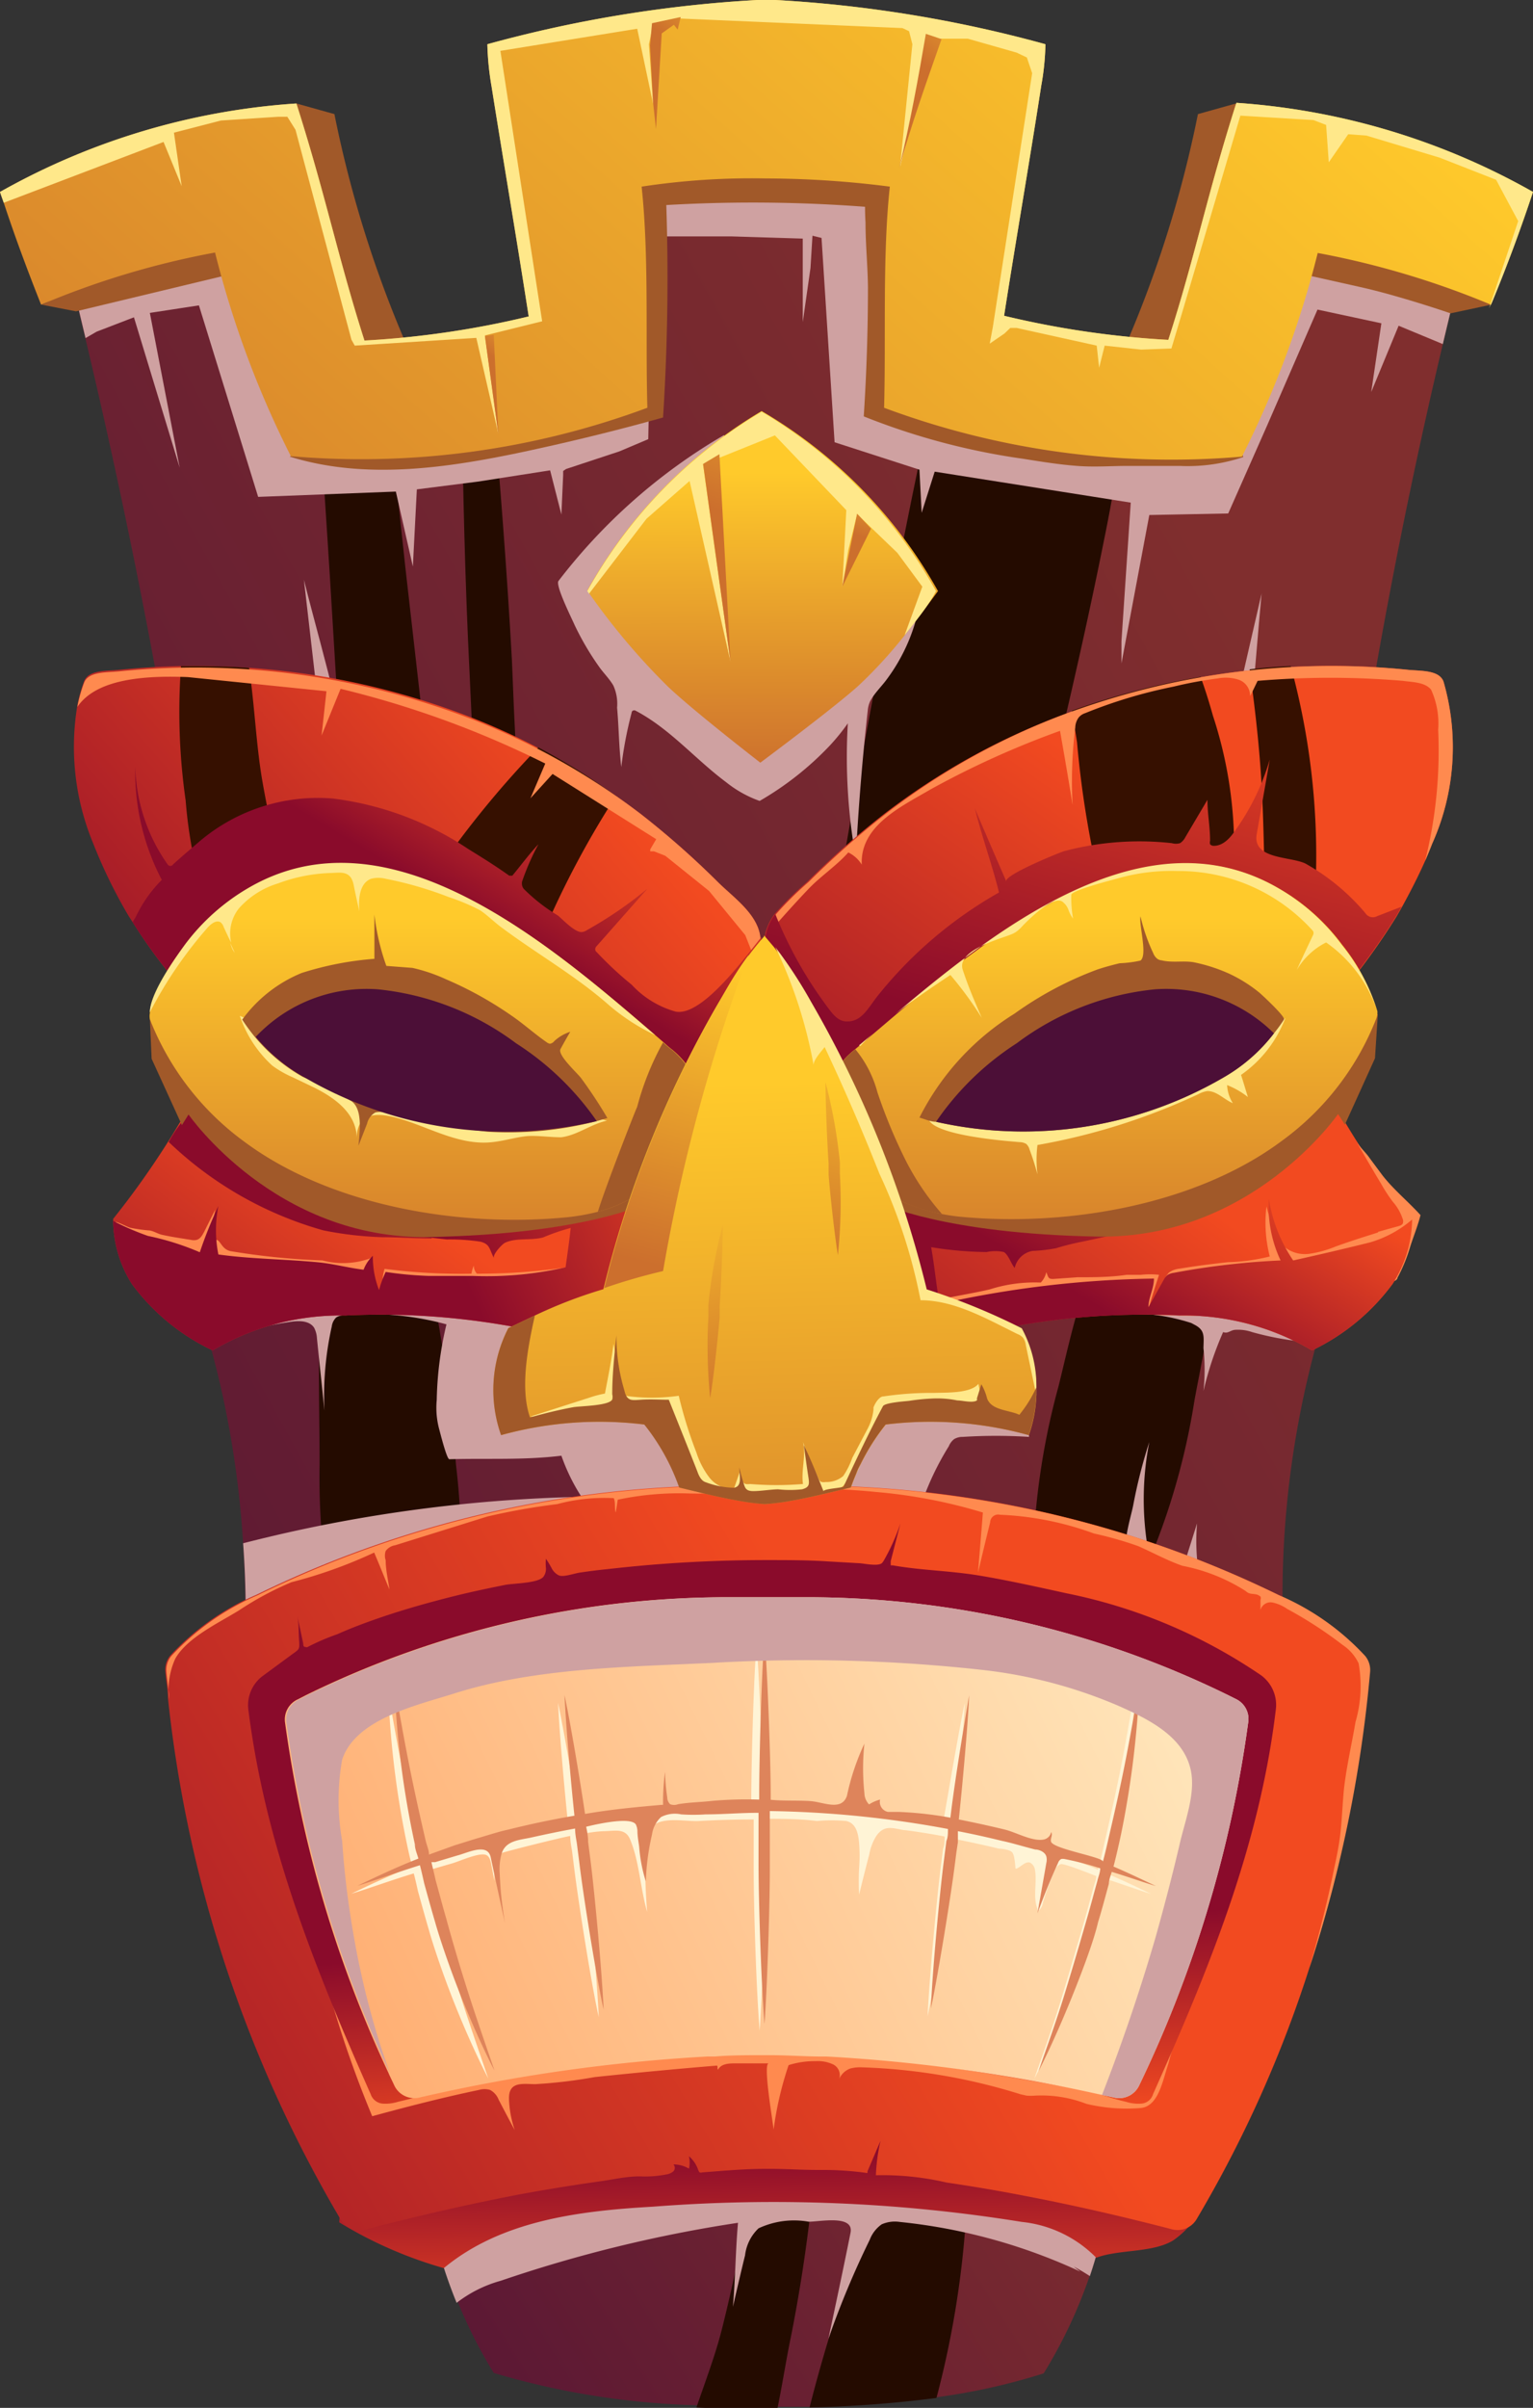 <svg xmlns="http://www.w3.org/2000/svg" xmlns:xlink="http://www.w3.org/1999/xlink" viewBox="0 0 69.36 108.89"><rect x="0" y="0" width="69.36" height="108.89" fill="#333333" stroke="none"/><defs><style>.cls-1{isolation:isolate;}.cls-2{fill:url(#Безымянный_градиент_308);}.cls-3{fill:#240b00;}.cls-13,.cls-3{mix-blend-mode:screen;}.cls-4{fill:#cfa1a1;mix-blend-mode:multiply;}.cls-5{fill:url(#Безымянный_градиент_308-2);}.cls-6{fill:url(#Безымянный_градиент_308-3);}.cls-7{fill:#a15929;}.cls-8{fill:url(#Безымянный_градиент_510);}.cls-9{fill:#ff8a4f;}.cls-10{fill:url(#Безымянный_градиент_510-2);}.cls-11{fill:url(#Безымянный_градиент_510-3);}.cls-12{fill:url(#Безымянный_градиент_510-4);}.cls-13{fill:#361000;}.cls-14{fill:url(#Безымянный_градиент_510-5);}.cls-15{fill:url(#Безымянный_градиент_8);}.cls-16{fill:#ffe88a;}.cls-17{fill:url(#Безымянный_градиент_510-6);}.cls-18{fill:url(#Безымянный_градиент_510-7);}.cls-19{fill:url(#Безымянный_градиент_510-8);}.cls-20{fill:url(#Безымянный_градиент_510-9);}.cls-21{fill:url(#Безымянный_градиент_8-2);}.cls-22{fill:url(#Безымянный_градиент_308-4);}.cls-23{fill:url(#Безымянный_градиент_308-5);}.cls-24{fill:url(#Безымянный_градиент_510-10);}.cls-25{fill:url(#Безымянный_градиент_510-11);}.cls-26{fill:url(#Безымянный_градиент_510-12);}.cls-27{fill:url(#Безымянный_градиент_4);}.cls-28{fill:url(#Безымянный_градиент_8-3);}.cls-29{fill:url(#Безымянный_градиент_8-4);}.cls-30{fill:url(#Безымянный_градиент_8-5);}.cls-31{fill:#fff4d6;}.cls-32{fill:#de845b;}.cls-33{fill:url(#Безымянный_градиент_8-6);}.cls-34{fill:url(#Безымянный_градиент_8-7);}.cls-35{fill:url(#Безымянный_градиент_8-8);}.cls-36{fill:url(#Безымянный_градиент_8-9);}.cls-37{fill:url(#Безымянный_градиент_8-10);}.cls-38{fill:url(#Безымянный_градиент_8-11);}.cls-39{fill:url(#Безымянный_градиент_8-12);}.cls-40{fill:url(#Безымянный_градиент_8-13);}</style><linearGradient id="Безымянный_градиент_308" x1="50.42" y1="91.83" x2="11.12" y2="116.63" gradientUnits="userSpaceOnUse"><stop offset="0" stop-color="#802e2e"/><stop offset="1" stop-color="#4c0f37"/></linearGradient><linearGradient id="Безымянный_градиент_308-2" x1="48.03" y1="12.5" x2="-38.73" y2="60.49" xlink:href="#Безымянный_градиент_308"/><linearGradient id="Безымянный_градиент_308-3" x1="68.24" y1="49.02" x2="-18.53" y2="97.02" xlink:href="#Безымянный_градиент_308"/><linearGradient id="Безымянный_градиент_510" x1="18.85" y1="54.45" x2="7.43" y2="69.65" gradientUnits="userSpaceOnUse"><stop offset="0.01" stop-color="#f24a20"/><stop offset="0.99" stop-color="#8a0b2b"/></linearGradient><linearGradient id="Безымянный_градиент_510-2" x1="24.83" y1="48.82" x2="13.84" y2="53.2" xlink:href="#Безымянный_градиент_510"/><linearGradient id="Безымянный_градиент_510-3" x1="32.4" y1="50.86" x2="20.23" y2="56.45" xlink:href="#Безымянный_градиент_510"/><linearGradient id="Безымянный_градиент_510-4" x1="25.34" y1="32.66" x2="3.63" y2="51.47" xlink:href="#Безымянный_градиент_510"/><linearGradient id="Безымянный_градиент_510-5" x1="23.93" y1="32.98" x2="19.51" y2="40.34" xlink:href="#Безымянный_градиент_510"/><linearGradient id="Безымянный_градиент_8" x1="19.12" y1="41.51" x2="19.12" y2="59.45" gradientUnits="userSpaceOnUse"><stop offset="0" stop-color="#ffca2b"/><stop offset="1" stop-color="#cc6f2d"/></linearGradient><linearGradient id="Безымянный_градиент_510-6" x1="52.86" y1="53" x2="40.81" y2="69.09" xlink:href="#Безымянный_градиент_510"/><linearGradient id="Безымянный_градиент_510-7" x1="54.29" y1="50.16" x2="48.97" y2="58.78" xlink:href="#Безымянный_градиент_510"/><linearGradient id="Безымянный_градиент_510-8" x1="52.56" y1="36.6" x2="37.27" y2="58.31" xlink:href="#Безымянный_градиент_510"/><linearGradient id="Безымянный_градиент_510-9" x1="52.68" y1="28.21" x2="47.52" y2="47.31" xlink:href="#Безымянный_градиент_510"/><linearGradient id="Безымянный_градиент_8-2" x1="49.93" y1="41.51" x2="49.93" y2="59.44" xlink:href="#Безымянный_градиент_8"/><linearGradient id="Безымянный_градиент_308-4" x1="19.24" y1="71.14" x2="19.24" y2="53.13" xlink:href="#Безымянный_градиент_308"/><linearGradient id="Безымянный_градиент_308-5" x1="49.98" y1="71.14" x2="49.98" y2="53.13" xlink:href="#Безымянный_градиент_308"/><linearGradient id="Безымянный_градиент_510-10" x1="34.93" y1="105.72" x2="34.8" y2="97.22" xlink:href="#Безымянный_градиент_510"/><linearGradient id="Безымянный_градиент_510-11" x1="41.83" y1="80.95" x2="-5.64" y2="109.04" xlink:href="#Безымянный_градиент_510"/><linearGradient id="Безымянный_градиент_510-12" x1="35.66" y1="96.51" x2="35.11" y2="87.49" xlink:href="#Безымянный_градиент_510"/><linearGradient id="Безымянный_градиент_4" x1="11.98" y1="95.63" x2="62.02" y2="71.43" gradientUnits="userSpaceOnUse"><stop offset="0" stop-color="#ffa769"/><stop offset="0.41" stop-color="#ffc793"/><stop offset="0.97" stop-color="#fff1c9"/></linearGradient><linearGradient id="Безымянный_градиент_8-3" x1="34.26" y1="48.94" x2="35.05" y2="80.33" xlink:href="#Безымянный_градиент_8"/><linearGradient id="Безымянный_градиент_8-4" x1="50.84" y1="-7.81" x2="5.22" y2="42.96" xlink:href="#Безымянный_градиент_8"/><linearGradient id="Безымянный_градиент_8-5" x1="34.48" y1="21.38" x2="34.55" y2="34.97" xlink:href="#Безымянный_градиент_8"/><linearGradient id="Безымянный_градиент_8-6" x1="45.57" y1="-1.3" x2="42.27" y2="3.22" xlink:href="#Безымянный_градиент_8"/><linearGradient id="Безымянный_градиент_8-7" x1="24.87" y1="13.83" x2="22.88" y2="16.56" xlink:href="#Безымянный_градиент_8"/><linearGradient id="Безымянный_градиент_8-8" x1="33.31" y1="-1.66" x2="30.63" y2="2.02" xlink:href="#Безымянный_градиент_8"/><linearGradient id="Безымянный_градиент_8-9" x1="36.6" y1="13.26" x2="33.17" y2="23.29" xlink:href="#Безымянный_градиент_8"/><linearGradient id="Безымянный_градиент_8-10" x1="40.19" y1="20.38" x2="38.87" y2="24.23" xlink:href="#Безымянный_градиент_8"/><linearGradient id="Безымянный_градиент_8-11" x1="32.42" y1="43.54" x2="28.99" y2="57.06" xlink:href="#Безымянный_градиент_8"/><linearGradient id="Безымянный_градиент_8-12" x1="39.44" y1="45.86" x2="36.36" y2="57.77" xlink:href="#Безымянный_градиент_8"/><linearGradient id="Безымянный_градиент_8-13" x1="42.58" y1="52.32" x2="39.51" y2="64.23" gradientTransform="matrix(-1, 0, 0, 1, 73.21, 0)" xlink:href="#Безымянный_градиент_8"/></defs><g class="cls-1"><g id="Слой_2" data-name="Слой 2"><g id="layer_1" data-name="layer 1"><path class="cls-2" d="M50.38,98a22,22,0,0,1-3.16,9.33,28.57,28.57,0,0,1-4.85,1.08,53.69,53.69,0,0,1-5.74.43l-1.46,0h-.39c-.93,0-2.05,0-3.27-.07a35.44,35.44,0,0,1-9.17-1.46,21.14,21.14,0,0,1-1.63-3.22,22.27,22.27,0,0,1-1.49-5.74c0-.13,0-.25,0-.37l.4-.18a36.65,36.65,0,0,1,15-3.2h.21c.77,0,1.54,0,2.3,0a32.07,32.07,0,0,1,3.79.42c1,.16,1.93.36,2.89.6A38.79,38.79,0,0,1,50.38,98Z"/><path class="cls-3" d="M37.08,94.7a70.68,70.68,0,0,1-1.3,11c-.21,1-.38,2.13-.61,3.24h-.39c-.93,0-2.05,0-3.27-.07.41-1.2.86-2.38,1.15-3.53a79.86,79.86,0,0,0,1.91-10.64h.21C35.55,94.64,36.32,94.66,37.08,94.7Z"/><path class="cls-3" d="M42.37,108.44a53.69,53.69,0,0,1-5.74.43c1.16-4.63,2.95-9.18,4.24-13.75,1,.16,1.93.36,2.89.6A42.66,42.66,0,0,1,42.37,108.44Z"/><path class="cls-4" d="M49.31,102.93c-.26-.17-.5-.31-.73-.43l.3.23a25.48,25.48,0,0,0-8.18-2.25,1.47,1.47,0,0,0-.81.11,1.51,1.51,0,0,0-.54.7,39.93,39.93,0,0,0-1.87,4.48c.34-1.6.68-3.19,1-4.79.18-.85-1.42-.5-1.9-.51a3.78,3.78,0,0,0-2.26.3,2,2,0,0,0-.61,1.22c-.19.77-.37,1.55-.55,2.33.11-1.24.12-2.55.23-3.8a61.77,61.77,0,0,0-10.73,2.62,5.78,5.78,0,0,0-2,1,22.27,22.27,0,0,1-1.49-5.74c.12-.19.23-.37.36-.55a36.65,36.65,0,0,1,15-3.2h.21c.77,0,1.54,0,2.3,0a32.07,32.07,0,0,1,3.79.42c1,.16,1.93.36,2.89.6A38.79,38.79,0,0,1,50.38,98,22.81,22.81,0,0,1,49.31,102.93Z"/><path class="cls-5" d="M66.38,11.08c-.38,1.49-.75,3-1.1,4.48q-1.8,7.6-3.14,15.33c-2.57,2-5.51,3-8.52,4.17Q50.25,36.4,47,38a105.62,105.62,0,0,0-9.58,5.22c-.93.57-1.84,1.15-2.75,1.74,0-.15,0-.3,0-.45,0,.15,0,.3-.05.45a105.34,105.34,0,0,0-11-6.28c-.68-.35-1.36-.68-2-1s-1.29-.6-1.94-.89c-1.33-.59-2.67-1.16-4-1.69l-.12,0c-3-1.18-5.87-2.17-8.4-4.13Q5.71,23.06,3.87,15.33c-.34-1.42-.68-2.84-1-4.25,2.25-.95,4.64-1.3,7-2a75.54,75.54,0,0,0,2.71,7.36,17.6,17.6,0,0,0,1.11,2.47q.42,0,.84,0c1,0,2.07-.12,3.1-.22s2.19-.25,3.28-.42c.47-.07.94-.15,1.4-.24,1.71-.31,3.41-.71,5.06-1.16.54-3.23-.65-6.69.24-9.83a55.35,55.35,0,0,1,7.06-.1,55.35,55.35,0,0,1,7.06.1c.89,3.14-.3,6.6.24,9.83l.54.14a56.4,56.4,0,0,0,8.5,1.61c1.55.17,3.11.28,4.64.32a17.6,17.6,0,0,0,1.11-2.47A75.54,75.54,0,0,0,59.4,9C61.73,9.78,64.12,10.13,66.38,11.08Z"/><path class="cls-6" d="M58.2,76.07a66.86,66.86,0,0,0-7.53-2.68c-1.29-.38-2.6-.72-3.93-1A73.06,73.06,0,0,0,34.58,70.5l-1.26.1a74.49,74.49,0,0,0-12.54,2.16q-2.78.72-5.44,1.63c-1.5.52-3,1.07-4.38,1.68A42.48,42.48,0,0,0,11,69.79a44.45,44.45,0,0,0-.93-6.7c-.22-1-.48-2-.77-3a45.23,45.23,0,0,1,5.2-1.26,49.31,49.31,0,0,1,5-.62h.07a44.73,44.73,0,0,1,5.67-.12,46.69,46.69,0,0,1,7.05,1c.75.14,1.49.3,2.24.46a57.43,57.43,0,0,1,9.3-1.43,43.18,43.18,0,0,1,5.21.09l.45,0a51.41,51.41,0,0,1,5.26.66,44.25,44.25,0,0,1,5,1.23A43.24,43.24,0,0,0,58.2,76.07Z"/><path class="cls-3" d="M50.94,18.55q-.4,3-1,5.93c-.66,3.29-1.4,6.57-2.18,9.84L47,38a105.62,105.62,0,0,0-9.58,5.22c1.11-6.52,2.28-13,3.6-19.53.45-2.25.92-4.48,1.44-6.71A56.4,56.4,0,0,0,50.94,18.55Z"/><path class="cls-3" d="M19.59,36.75c-1.33-.59-2.67-1.16-4-1.69l-.12,0-.54-8.91c-.15-2.42-.32-4.84-.46-7.27,1,0,2.07-.12,3.1-.22.27,2.32.52,4.65.77,7q.62,5.4,1.22,10.8C19.56,36.52,19.57,36.63,19.59,36.75Z"/><path class="cls-3" d="M23.58,38.64c-.68-.35-1.36-.68-2-1-.11-2.44-.23-4.88-.34-7.32-.2-4-.29-8.08-.35-12.12.47-.07.94-.15,1.4-.24.34,3.95.65,7.9.87,11.86C23.27,32.75,23.43,35.7,23.58,38.64Z"/><path class="cls-3" d="M54.8,58.88c-.17,1.6-.53,3.19-.76,4.47a31.34,31.34,0,0,1-3.37,10c-1.29-.38-2.6-.72-3.93-1a32.7,32.7,0,0,1,1.15-9.65c.31-1.24.66-2.89,1.2-4.51l.45,0A51.41,51.41,0,0,1,54.8,58.88Z"/><path class="cls-3" d="M20.78,72.76q-2.78.72-5.44,1.63a32.89,32.89,0,0,1-.88-8.16c0-2.44-.1-4.92.08-7.38a49.31,49.31,0,0,1,5-.62,68.3,68.3,0,0,1,1.09,8A34.49,34.49,0,0,1,20.78,72.76Z"/><path class="cls-7" d="M13.41,4.68l1.72.48a52.23,52.23,0,0,0,3.51,11l-2.41.74A55.89,55.89,0,0,1,13.41,4.68Z"/><path class="cls-7" d="M55.92,4.68l-1.72.48a52.23,52.23,0,0,1-3.51,11l2.41.74A55.89,55.89,0,0,0,55.92,4.68Z"/><path class="cls-4" d="M55.83,32.27c.42-1.81.83-3.62,1.25-5.43-.18,1.95-.32,3.82-.51,5.78C56.5,32.43,56,32.14,55.83,32.27Z"/><path class="cls-4" d="M14.39,31.76c-.21-1.85-.43-3.69-.64-5.54.48,1.91,1,3.71,1.45,5.62C15.08,31.68,14.49,31.58,14.39,31.76Z"/><path class="cls-4" d="M41.64,27.13a8.18,8.18,0,0,1-1.51,3.58c-.23.32-.57.64-.76,1a1.3,1.3,0,0,0-.11.43q-.37,3.33-.54,6.66a25.92,25.92,0,0,1-.36-6.09,9.46,9.46,0,0,1-.81,1,14,14,0,0,1-3.18,2.51,5.19,5.19,0,0,1-1.52-.85c-1.41-1.05-2.54-2.42-4.11-3.24a.11.11,0,0,0-.08,0c-.06,0-.08.07-.09.13a18,18,0,0,0-.46,2.43C28,33.75,28,32.89,27.92,32a2,2,0,0,0-.17-1c-.18-.31-.46-.58-.66-.87A12.66,12.66,0,0,1,26,28.27c-.11-.26-.89-1.81-.73-2a25.78,25.78,0,0,1,7.48-6.59,29.14,29.14,0,0,1,6.42,5.82A7.87,7.87,0,0,0,40.72,27C40.94,27.18,41.53,27.38,41.64,27.13Z"/><path class="cls-4" d="M66.38,11.08c-.38,1.49-.75,3-1.1,4.48l-2-.83-1.24,3,.46-3.11L59.61,14l-2.27,5.22-1.77,4L52,23.29,50.74,30l0-1,.42-6.27-8.87-1.4-.59,1.86-.1-1.95L37.76,20l-.59-9.24-.41-.1-.09,1.46-.35,2.45V10.79l-3.24-.1-3.56,0-.19,9.17-1.3.55-2.42.8-.13.09,0,.18-.08,1.79-.51-2-3.27.51-2.76.35-.18,3.49-.77-3.39-6.23.24L9,13.81l-2.22.34,1.35,7L6.06,14.35,4.37,15l-.5.29c-.34-1.42-.68-2.84-1-4.25,2.25-.95,4.64-1.3,7-2a75.54,75.54,0,0,0,2.71,7.36,17.6,17.6,0,0,0,1.11,2.47A57.11,57.11,0,0,0,27.3,16.8c.54-3.23-.65-6.69.24-9.83a55.35,55.35,0,0,1,7.06-.1,55.35,55.35,0,0,1,7.06.1c.89,3.14-.3,6.6.24,9.83a57.11,57.11,0,0,0,13.68,2.07,17.6,17.6,0,0,0,1.11-2.47A75.54,75.54,0,0,0,59.4,9C61.73,9.78,64.12,10.13,66.38,11.08Z"/><path class="cls-4" d="M53.9,59.83l.15.08c.48.25.41.53.4,1.06a9,9,0,0,1,0,1.94,14.94,14.94,0,0,1,.89-2.67c.22.08.3-.07.52-.1a1.94,1.94,0,0,1,.79.1,13.45,13.45,0,0,0,2.26.43,3.36,3.36,0,0,0-1.25-1.26A7.49,7.49,0,0,0,54,58.06c-1-.05-3,.28-3.45,1.36A8.83,8.83,0,0,1,53.9,59.83Z"/><path class="cls-4" d="M52,65.21a13.46,13.46,0,0,0-.1,4.61.72.72,0,0,0,.11.32.66.66,0,0,0,.29.2l1.23.55.63-2a9.5,9.5,0,0,0,0,1.6,1.33,1.33,0,0,0,.09.44,1.29,1.29,0,0,0,.42.38l1.21.77a4.92,4.92,0,0,0-1.3-.26c-.47-.11-.93-.25-1.38-.4s-1.93-.46-2.19-1,.15-1.78.26-2.34A23.28,23.28,0,0,1,52,65.21Z"/><path class="cls-4" d="M42.93,65.4a.77.77,0,0,1,.24-.32.73.73,0,0,1,.39-.1,23.55,23.55,0,0,1,3,0c-.06-.55-.15-1.1-.26-1.64a2.65,2.65,0,0,0-.32-.92,2.41,2.41,0,0,0-1-.73,10.19,10.19,0,0,0-2.27-.79,7.39,7.39,0,0,0-4.37.16,2.17,2.17,0,0,0-1,.74,2.56,2.56,0,0,0-.34.84,20.16,20.16,0,0,0-.68,4.95,1.58,1.58,0,0,0,.13.81,1.5,1.5,0,0,0,.64.58,6.26,6.26,0,0,0,3.64.78,1.32,1.32,0,0,0,.64-.19c.57-.41.23-1.1.35-1.65A12.78,12.78,0,0,1,42.93,65.4Z"/><path class="cls-4" d="M33.67,65.16a43,43,0,0,1-.35,5.44A74.55,74.55,0,0,0,11,76.07,42.48,42.48,0,0,0,11,69.79a67.3,67.3,0,0,1,15.31-2.1,8.67,8.67,0,0,1-.91-1.86c-1.71.21-3.35.11-5.07.16-.12,0-.43-1.26-.47-1.4a3.72,3.72,0,0,1-.1-1.28,15.79,15.79,0,0,1,.44-3.42,13.14,13.14,0,0,0-4.63-.41.65.65,0,0,0-.36.1.69.69,0,0,0-.2.41,14.27,14.27,0,0,0-.33,3.8c-.11-1.09-.23-2.18-.34-3.27a1.15,1.15,0,0,0-.13-.48c-.22-.33-.7-.32-1.09-.26a17.48,17.48,0,0,0-3.75,1c0-.23-.06-.47-.1-.7a54.83,54.83,0,0,1,10.31-1.87,44.73,44.73,0,0,1,5.67-.12,46.69,46.69,0,0,1,7.05,1A11.56,11.56,0,0,1,33.67,65.16Z"/><path class="cls-8" d="M27.72,61.15a33.36,33.36,0,0,0-12.1-1.66,11.39,11.39,0,0,0-6,1.58,9.69,9.69,0,0,1-3.65-3,5.44,5.44,0,0,1-.85-2.86v-.09a38.65,38.65,0,0,0,4.28-6.65,24.42,24.42,0,0,0,6.35,3,30.15,30.15,0,0,0,5.32,1,72.22,72.22,0,0,0,9,.3A12.78,12.78,0,0,1,27.72,61.15Z"/><path class="cls-9" d="M8.64,56.07a.57.57,0,0,0,.26,0c.17-.05.26-.22.34-.37l.5-1q-.26,1.34-.63,2.64A6.24,6.24,0,0,1,7,56.67a8.72,8.72,0,0,1-.87-.42,6.6,6.6,0,0,1-.91-1c.23.06.44.19.66.27a7.36,7.36,0,0,0,.82.12c.21,0,.41.15.63.2C7.78,55.94,8.21,56,8.64,56.07Z"/><path class="cls-9" d="M10.43,56.58a32,32,0,0,0,4.16.42,3.66,3.66,0,0,0,2.18-.1,1.26,1.26,0,0,0,0,1,4.44,4.44,0,0,1-2.24.56,13.94,13.94,0,0,1-1.93-.15c-.66-.08-1.33-.16-2-.27a3.51,3.51,0,0,1-1-.25.4.4,0,0,1-.18-.13.51.51,0,0,1,0-.25c0-.32-.11-1.11.24-1.3.18-.09.23,0,.32.12S10.17,56.52,10.43,56.58Z"/><path class="cls-9" d="M17.4,57.38a27.1,27.1,0,0,0,3.93.22,1.58,1.58,0,0,1,.11-.37.52.52,0,0,0,.14.37,28.2,28.2,0,0,0,4.21-.31,2.14,2.14,0,0,1-.93.46c-.54.17-1.07.34-1.61.49A7.61,7.61,0,0,1,22,58.5a7.49,7.49,0,0,1-1.16,0l-2.89-.18c-.21,0-.54-.05-.64-.27A2.08,2.08,0,0,1,17.4,57.38Z"/><path class="cls-10" d="M8.7,50.19a6.88,6.88,0,0,0-1.07,1.45,16.57,16.57,0,0,0,7,4,16.07,16.07,0,0,0,2.67.31c.74,0,1.49.06,2.23.06,0-.11-.08-.2-.17-.25A33.29,33.29,0,0,0,15.76,54a38.09,38.09,0,0,1-6.21-3.9C9.3,49.9,8.7,50.19,8.7,50.19Z"/><path class="cls-11" d="M27.72,61.15a33.36,33.36,0,0,0-12.1-1.66,11.39,11.39,0,0,0-6,1.58,9.69,9.69,0,0,1-3.65-3,5.44,5.44,0,0,1-.85-2.86,12,12,0,0,0,1.57.68,12.14,12.14,0,0,1,2.35.74,19.82,19.82,0,0,1,.84-2.09,5.57,5.57,0,0,0,0,2.19c1.5.21,3.05.21,4.57.36.66.07,1.29.24,2,.33a1.66,1.66,0,0,1,.42-.63,4.09,4.09,0,0,0,.28,1.55,4.73,4.73,0,0,1,.3-.82,16.3,16.3,0,0,0,1.94.18c.64,0,1.29,0,2,0a16,16,0,0,0,4.2-.39c.08-.59.17-1.19.23-1.78a9.72,9.72,0,0,0-1.25.43c-.56.15-1.2,0-1.72.24-.13.06-.58.54-.5.7-.22-.43-.18-.64-.62-.75a9.42,9.42,0,0,0-1.51-.1,36.49,36.49,0,0,1-3.75-.57,5.63,5.63,0,0,1-2.53-1,.32.32,0,0,1-.06-.48,1,1,0,0,1,.53-.16,48.67,48.67,0,0,0,6.74-1.33,72.22,72.22,0,0,0,9,.3A12.78,12.78,0,0,1,27.72,61.15Z"/><path class="cls-12" d="M34.41,42.56a2.86,2.86,0,0,1-.17.92c-.06.17-.14.35-.22.52a21.14,21.14,0,0,1-1.57,2.49,6.49,6.49,0,0,1-1.11,1.56c-.52.37-.66.07-1.23-.35-1.95-1.45-3.76-3.09-5.75-4.49l-.16-.11a19.1,19.1,0,0,0-5.13-2.56A15.45,15.45,0,0,0,16.84,40a7.62,7.62,0,0,0-4,.24,6,6,0,0,0-1.47.81,15.26,15.26,0,0,0-1.52,1.27,20.52,20.52,0,0,0-1.9,2.06A23.63,23.63,0,0,1,6,41.7l-.17-.26a22.76,22.76,0,0,1-1.61-3.29A11.37,11.37,0,0,1,3.5,31.9a6.64,6.64,0,0,1,.3-1.08c.19-.53,1-.47,1.6-.53.93-.09,1.86-.15,2.79-.17s2.06,0,3.08.08a34.21,34.21,0,0,1,9.83,2.16,30.68,30.68,0,0,1,3.26,1.47A28.9,28.9,0,0,1,27.87,36c.38.26.75.53,1.12.81a38.73,38.73,0,0,1,3.47,3.06c.69.69,1.79,1.43,1.93,2.48A1.36,1.36,0,0,1,34.41,42.56Z"/><path class="cls-13" d="M27.87,36a41.54,41.54,0,0,0-3.24,6.07c-.14.32-.28.66-.43,1a19.1,19.1,0,0,0-5.13-2.56c.28-.46.56-.89.83-1.29a43.7,43.7,0,0,1,4.46-5.42A28.9,28.9,0,0,1,27.87,36Z"/><path class="cls-13" d="M12.82,40.23a6,6,0,0,0-1.47.81,15.26,15.26,0,0,0-1.52,1.27A20.68,20.68,0,0,1,8.4,36.2a28.2,28.2,0,0,1-.21-6.08c1,0,2.06,0,3.08.08.25,1.7.32,3.48.59,5.06S12.54,38.57,12.82,40.23Z"/><path class="cls-9" d="M34.41,42.56a2.86,2.86,0,0,1-.17.92l-.17.27L34,43l-.28-.71-1.64-2L30.1,38.7l-.51-.2-.17,0v-.09l.27-.46L25,35l-1,1.1.67-1.57a43.57,43.57,0,0,0-9.26-3.38l-.86,2.11.22-2-6.27-.64c-2.4-.1-4.24.22-5,1.35a6.64,6.64,0,0,1,.3-1.08c.19-.53,1-.47,1.6-.53a34.56,34.56,0,0,1,15.7,2.07A31,31,0,0,1,29,36.82a38.73,38.73,0,0,1,3.47,3.06c.69.69,1.79,1.43,1.93,2.48A1.36,1.36,0,0,1,34.41,42.56Z"/><path class="cls-14" d="M34.41,42.56A3.35,3.35,0,0,1,34,44a21.14,21.14,0,0,1-1.57,2.49,6.49,6.49,0,0,1-1.11,1.56c-.52.37-.66.07-1.23-.35-1.95-1.45-3.76-3.09-5.75-4.49A18.4,18.4,0,0,0,16.84,40a6.71,6.71,0,0,0-5.49,1,18.28,18.28,0,0,0-3.42,3.33A23.63,23.63,0,0,1,6,41.7l.14-.23a6,6,0,0,1,1.18-1.68,10.49,10.49,0,0,1-1.2-5.1A8,8,0,0,0,7.59,39.1a.24.24,0,0,0,.08.06c.06,0,.12,0,.16-.07.4-.36.81-.71,1.22-1.06a8.28,8.28,0,0,1,6-1.92,14.15,14.15,0,0,1,6.13,2.28c.63.39,1.26.78,1.86,1.21l.07,0s.05,0,.07,0c.39-.47.78-1,1.18-1.42a11,11,0,0,0-.74,1.69.5.5,0,0,0,0,.16.38.38,0,0,0,.08.17,7.94,7.94,0,0,0,1.54,1.2c.24.2.75.75,1.07.75a.48.48,0,0,0,.25-.09,18.07,18.07,0,0,0,2.73-1.87L27,42.78a.2.2,0,0,0-.07.16.17.17,0,0,0,.07.12c.51.54,1,1,1.58,1.47a4.26,4.26,0,0,0,2,1.22c1.17.2,3-2.28,3.88-3.39A1.36,1.36,0,0,1,34.41,42.56Z"/><path class="cls-7" d="M6.78,46.06l.08,1.82,1.37,3,.3-.48s3.92,5.67,10.9,5.54,9.76-1.5,9.76-1.5l.09-2.33s-6.64,2.25-11.16,1-9.59-6.72-9.59-6.72Z"/><path class="cls-15" d="M31.5,49.43a4.81,4.81,0,0,1-.67,2.35,6.55,6.55,0,0,1-1.62,2,6.36,6.36,0,0,1-.83.51,6.65,6.65,0,0,1-1.33.51,9.58,9.58,0,0,1-1.42.25c-4.8.47-10.66-.5-14.59-3.43a12.5,12.5,0,0,1-4.26-5.53.73.73,0,0,1,0-.27c0-.88,1.22-2.56,1.6-3.08a9.61,9.61,0,0,1,2.85-2.54c6.42-3.74,13.67,2.53,18.45,6.64h0l.37.32c.11.1.22.2.34.29a3.81,3.81,0,0,1,.88,1A2.19,2.19,0,0,1,31.5,49.43Z"/><path class="cls-7" d="M31.5,49.43c-.07.31-.17.61-.26.92-.14.47-.26.95-.41,1.43a6.55,6.55,0,0,1-1.62,2,6.36,6.36,0,0,1-.83.51,6.65,6.65,0,0,1-1.33.51c.3-1,1.63-4.42,1.78-4.75A12.6,12.6,0,0,1,30,47.14c.11.1.22.2.34.29a3.81,3.81,0,0,1,.88,1A2.19,2.19,0,0,1,31.5,49.43Z"/><path class="cls-16" d="M24.13,49.84q1.68.36,3.33.84c-.72.15-1.34.66-2.07.75-.47,0-.94-.07-1.41-.06s-1.13.22-1.7.28c-1.33.15-2.57-.51-3.79-.93-.94-.32-2.34-.71-2.35.76,0-1.13-1-1.83-1.89-2.28l-1-.48a4.75,4.75,0,0,1-.93-.53,5.38,5.38,0,0,1-1.47-2.25A66.67,66.67,0,0,0,24.13,49.84Z"/><path class="cls-7" d="M27.48,50.56,27,50.7a15.82,15.82,0,0,1-4.94.48,32.86,32.86,0,0,1-4.65-.87.89.89,0,0,0-.43,0,.77.77,0,0,0-.37.5l-.39,1c.05-.6.2-1.61-.3-2A15.17,15.17,0,0,0,13.7,48.7a7.82,7.82,0,0,1-2.17-1.81,8.64,8.64,0,0,1-.57-.78A6.25,6.25,0,0,1,13.65,44a14.4,14.4,0,0,1,3.29-.64c0-.67,0-1.36,0-2a10.29,10.29,0,0,0,.54,2.32l1.18.09a7.67,7.67,0,0,1,1.53.52,16.55,16.55,0,0,1,2.94,1.63c.56.38,1.05.83,1.6,1.21a.34.34,0,0,0,.15.07.3.3,0,0,0,.2-.12,1.93,1.93,0,0,1,.72-.42c-.15.26-.3.52-.44.78s.67,1,.92,1.3A20.89,20.89,0,0,1,27.48,50.56Z"/><path class="cls-17" d="M63.89,55.12v0A5.44,5.44,0,0,1,63,58.07a9.74,9.74,0,0,1-3.64,3,11.43,11.43,0,0,0-6-1.58,33.36,33.36,0,0,0-12.1,1.66A12.78,12.78,0,0,1,39,52.85c4.51,0,9.09,0,13.45-1.11l.82-.23a24.27,24.27,0,0,0,6.35-3A38.65,38.65,0,0,0,63.89,55.12Z"/><path class="cls-9" d="M62.34,55.71c.53-.15,1.06-.3,1.6-.43a3.09,3.09,0,0,1-.93.94,16.42,16.42,0,0,1-6.2,3c-3.38.7-6.9-.19-10.33.15a19.93,19.93,0,0,1-4.67.36,7.77,7.77,0,0,1,.47-.66,1.55,1.55,0,0,1,.7-.4c.6-.12,1.2-.22,1.8-.36A6.7,6.7,0,0,1,47.09,58a1,1,0,0,0,.25-.47c.11.27.08.33.42.3l1-.07c.74,0,1.48,0,2.21-.11l.65,0a3.75,3.75,0,0,1,.82,0c-.15.46-.3.93-.44,1.41a3.49,3.49,0,0,0,.61-1,1.16,1.16,0,0,1,.29-.52,1,1,0,0,1,.48-.17c.72-.12,1.44-.21,2.17-.29a8.61,8.61,0,0,0,1.9-.26,6.14,6.14,0,0,1-.15-2.26c.24.9.52,1.8.84,2.67l.32-.08a2.33,2.33,0,0,1-.37-.78,1.48,1.48,0,0,0,1.15.33,5,5,0,0,0,1.19-.33c.94-.34,1.91-.63,2.87-.93a.32.32,0,0,0,.16-.09.29.29,0,0,0,0-.24,2.23,2.23,0,0,0-.44-.76,7.36,7.36,0,0,1-.54-.83c-.38-.63-.75-1.26-1.11-1.9.15.26.42.49.59.74l.58.78c.51.66,1.17,1.19,1.73,1.81-.12.48-.31.94-.46,1.41a7.3,7.3,0,0,1-.58,1.42c0,.06-.08.14-.16.15a6.37,6.37,0,0,0,.42-1.61c0-.09,0-.2-.07-.25a.22.22,0,0,0-.16,0,1.23,1.23,0,0,0-.49.23Z"/><path class="cls-18" d="M63.89,55.15A5.44,5.44,0,0,1,63,58.07a9.74,9.74,0,0,1-3.64,3,11.43,11.43,0,0,0-6-1.58,33.36,33.36,0,0,0-12.1,1.66A12.78,12.78,0,0,1,39,52.85c4.51,0,9.09,0,13.45-1.11a3.47,3.47,0,0,1,.42,1.94c-.07.68-.5,1.68-1.16,1.84-.93.23-1.86.45-2.79.64-.4.08-.79.18-1.15.29a7.48,7.48,0,0,1-1.06.12,1,1,0,0,0-.8.77c-.16-.18-.28-.59-.49-.72a1.85,1.85,0,0,0-.78,0,16.26,16.26,0,0,1-2.51-.22c.15.85.22,1.64.37,2.5,0,0,0,.06,0,.07s0,0,0,0a47.19,47.19,0,0,1,9.71-1.15c0,.46-.24.83-.25,1.29.24-.41.46-.82.69-1.23a.72.72,0,0,1,.17-.22.72.72,0,0,1,.29-.1A34.51,34.51,0,0,1,57.94,57a5.67,5.67,0,0,1-.53-2.78A6.82,6.82,0,0,0,58.51,57c1.17-.26,2.33-.53,3.49-.82A5.1,5.1,0,0,0,63.89,55.15Z"/><path class="cls-19" d="M64.8,38.15c-.1.26-.21.52-.32.78-.32.72-.68,1.42-1.06,2.11l-.23.4a30,30,0,0,1-2.07,2.93,20.35,20.35,0,0,0-1.78-1.95A17.87,17.87,0,0,0,57.7,41c-.15-.12-.31-.22-.46-.32a6,6,0,0,0-1.48-.65A8.12,8.12,0,0,0,52.21,40a14.59,14.59,0,0,0-2.3.57,19.61,19.61,0,0,0-5.22,2.65c-2,1.4-3.8,3-5.75,4.49-.57.42-.71.72-1.23.35a6.49,6.49,0,0,1-1.11-1.56A21.14,21.14,0,0,1,35,44a3.33,3.33,0,0,1-.38-1.44,1.34,1.34,0,0,1,0-.35,2.5,2.5,0,0,1,.42-.87,15.63,15.63,0,0,1,1.48-1.46,38.73,38.73,0,0,1,3.47-3.06A31.21,31.21,0,0,1,48,32.36l.55-.21a34.39,34.39,0,0,1,5.82-1.53c.73-.13,1.47-.23,2.22-.31s1.24-.12,1.86-.15a34.08,34.08,0,0,1,5.25.13c.58.06,1.41,0,1.61.53A10.65,10.65,0,0,1,64.8,38.15Z"/><path class="cls-13" d="M55.76,40.07A8.12,8.12,0,0,0,52.21,40a14.59,14.59,0,0,0-2.3.57,44.65,44.65,0,0,1-1.18-7c-.07-.46-.15-.94-.23-1.43a34.39,34.39,0,0,1,5.82-1.53c.22.6.4,1.19.56,1.76A19.09,19.09,0,0,1,55.76,40.07Z"/><path class="cls-13" d="M59.34,42.42A17.87,17.87,0,0,0,57.7,41c-.15-.12-.31-.22-.46-.32-.05-1.77-.06-3.56-.17-5.35s-.3-3.38-.53-5.06q.93-.11,1.86-.15A32.55,32.55,0,0,1,59.34,42.42Z"/><path class="cls-9" d="M64.8,38.15c-.1.26-.21.52-.32.78A20.62,20.62,0,0,0,65.07,33a3.7,3.7,0,0,0-.32-1.81c-.28-.35-.87-.34-1.27-.4a39.08,39.08,0,0,0-6.58,0c-.11.23-.22.46-.34.69a.77.77,0,0,0-.51-.74,1.91,1.91,0,0,0-.95-.06,18.6,18.6,0,0,0-2,.37,22.16,22.16,0,0,0-4,1.2.64.64,0,0,0-.29.19.8.8,0,0,0-.16.46,19.6,19.6,0,0,0-.12,3.51c-.18-1.13-.37-2.23-.57-3.36A40.46,40.46,0,0,0,42.1,35.7c-1.33.78-3.19,1.64-3.11,3.4a1.47,1.47,0,0,0-.61-.55c-.53.6-1.25,1.07-1.81,1.66s-1.28,1.38-1.88,2.09v-.09a2.5,2.5,0,0,1,.42-.87,15.63,15.63,0,0,1,1.48-1.46,38.73,38.73,0,0,1,3.47-3.06A31.21,31.21,0,0,1,48,32.36a34.56,34.56,0,0,1,15.7-2.07c.58.06,1.41,0,1.61.53A10.65,10.65,0,0,1,64.8,38.15Z"/><path class="cls-20" d="M63.42,41l-.23.4a30,30,0,0,1-2.07,2.93A18.28,18.28,0,0,0,57.7,41a6.71,6.71,0,0,0-5.49-1,18.4,18.4,0,0,0-7.52,3.22c-2,1.4-3.8,3-5.75,4.49-.57.42-.71.72-1.23.35a6.49,6.49,0,0,1-1.11-1.56A21.14,21.14,0,0,1,35,44a3.33,3.33,0,0,1-.38-1.44,2.11,2.11,0,0,1,.46-1.22,18.54,18.54,0,0,0,2.41,4.27c.2.27.44.56.77.58.71.05,1-.58,1.43-1.13a19,19,0,0,1,5.51-4.7c-.31-1.25-.78-2.54-1.09-3.79.47,1.1.94,2.19,1.42,3.29-.12-.28,2.36-1.29,2.62-1.37a13.33,13.33,0,0,1,4.87-.36.66.66,0,0,0,.37,0,.69.69,0,0,0,.24-.27l1-1.69c0,.64.12,1.21.12,1.85a.3.3,0,0,0,0,.16.22.22,0,0,0,.17.07c.38,0,.68-.29.9-.6a10.71,10.71,0,0,0,1.63-3.3l-.59,3.37c-.2,1.15,1.51,1,2.2,1.33a9.79,9.79,0,0,1,2.72,2.25.4.4,0,0,0,.53.13Z"/><path class="cls-7" d="M62.34,45.86l-.13,2-1.36,3-.31-.48s-3.91,5.67-10.9,5.54-9.76-1.5-9.76-1.5l-.09-2.33s6.64,2.25,11.17,1,9.58-6.72,9.58-6.72Z"/><path class="cls-21" d="M62.27,46.06A12.43,12.43,0,0,1,58,51.59c-3.93,2.93-9.79,3.9-14.59,3.43a8.52,8.52,0,0,1-2.75-.76,6.36,6.36,0,0,1-.83-.51c-1.32-1-2.93-3.68-2-5.36a3.65,3.65,0,0,1,.86-.94s0,0,0,0l.18-.15.67-.57,1-.85c4.74-4,11.4-9.15,17.34-5.69a9.37,9.37,0,0,1,2.85,2.54,9,9,0,0,1,1.59,3A.77.77,0,0,1,62.27,46.06Z"/><path class="cls-7" d="M42.62,54.9a7,7,0,0,1-1.95-.64,6.36,6.36,0,0,1-.83-.51c-1.32-1-2.93-3.68-2-5.36a3.65,3.65,0,0,1,.86-.94,5.14,5.14,0,0,1,1,1.95A23.6,23.6,0,0,0,41,52.52,11.62,11.62,0,0,0,42.62,54.9Z"/><path class="cls-16" d="M46.13,51.65a.61.61,0,0,1,.3.08.5.5,0,0,1,.15.25,11.4,11.4,0,0,1,.36,1.13,5.38,5.38,0,0,1,0-1.33,29,29,0,0,0,7.28-2.3,1.25,1.25,0,0,1,.41-.14c.43,0,.75.38,1.15.55a1.69,1.69,0,0,1-.26-.82,3.69,3.69,0,0,1,.94.54c-.11-.35-.21-.7-.31-1a5.52,5.52,0,0,0,2-2.56c-3.65,2-7.48,3.87-11.61,4.15C46,50.19,42,50,42,50.48,41.88,51.33,45.56,51.6,46.13,51.65Z"/><path class="cls-7" d="M58.09,46.11a7,7,0,0,1-.45.62,7.7,7.7,0,0,1-2.29,2,18,18,0,0,1-13,2c-.25,0-.5-.12-.75-.19a11.75,11.75,0,0,1,4.3-4.7,15.8,15.8,0,0,1,3.76-2c.33-.11.67-.2,1-.28a5.24,5.24,0,0,0,.94-.12c.33-.25-.07-1.58,0-2a8.26,8.26,0,0,0,.58,1.67.59.59,0,0,0,.17.24.39.39,0,0,0,.21.08c.5.12,1,0,1.47.09a7.48,7.48,0,0,1,1.6.52,6.53,6.53,0,0,1,1.35.85C57.11,45,58.19,46,58.09,46.11Z"/><path class="cls-22" d="M27,50.7a18.08,18.08,0,0,1-13.26-2,7.82,7.82,0,0,1-2.17-1.81,6.88,6.88,0,0,1,5.53-2.15,12.53,12.53,0,0,1,6.25,2.44A12.87,12.87,0,0,1,27,50.7Z"/><path class="cls-23" d="M57.64,46.73a7.7,7.7,0,0,1-2.29,2,18,18,0,0,1-13,2A12.8,12.8,0,0,1,46,47.18a12.46,12.46,0,0,1,6.25-2.44A6.91,6.91,0,0,1,57.64,46.73Z"/><path class="cls-24" d="M54.34,99.93a4.25,4.25,0,0,1-1.25,1.38c-.94.58-2.46.4-3.49.79a5.51,5.51,0,0,0-3.37-1.62,70.45,70.45,0,0,0-16.67-.69c-3.37.19-6.89.63-9.48,2.78a19,19,0,0,1-4.73-2.07c0-.36.13-.84.45-1,7.89-3.49,16.78-3.83,25.41-3.66a34.85,34.85,0,0,1,9.17,1A5.29,5.29,0,0,1,52.61,98C53.05,98.46,53.9,99.5,54.34,99.93Z"/><path class="cls-25" d="M61.94,75.59A60,60,0,0,1,59.24,89a55.17,55.17,0,0,1-5.09,11.34,1,1,0,0,1-1.14.47c-2.24-.58-4.49-1.1-6.76-1.53-1.13-.22-2.27-.41-3.42-.58a12.8,12.8,0,0,0-3.2-.33,8.13,8.13,0,0,1,.21-1.56l-.59,1.38s0,.06,0,.07a.12.12,0,0,1-.08,0,14.53,14.53,0,0,0-2-.13h-.22c-.71,0-1.41-.05-2.12-.05h-.18c-1,0-1.91.09-2.87.16a.2.2,0,0,1-.13,0,.39.39,0,0,1-.06-.11,1.4,1.4,0,0,0-.42-.62,1.18,1.18,0,0,1,0,.56,1.41,1.41,0,0,0-.7-.19.23.23,0,0,1,0,.31.64.64,0,0,1-.3.14,5.1,5.1,0,0,1-1.23.09c-.61,0-1.23.15-1.83.23-1.19.17-2.38.36-3.57.58-2.36.45-4.71,1-7,1.59a1,1,0,0,1-1.14-.47A58.52,58.52,0,0,1,7.6,76.81c0-.41-.09-.81-.12-1.22a1,1,0,0,1,.22-.72,11.49,11.49,0,0,1,3.9-2.75,48.63,48.63,0,0,1,23.11-4.91,48.6,48.6,0,0,1,23.11,4.91,11.39,11.39,0,0,1,3.9,2.75A1,1,0,0,1,61.94,75.59Z"/><path class="cls-9" d="M61.33,77.87a5.82,5.82,0,0,0,.14-2.65,2.05,2.05,0,0,0-.72-.83,18.58,18.58,0,0,0-2.51-1.63,1.85,1.85,0,0,0-.66-.29.47.47,0,0,0-.55.34l0-.46a.19.19,0,0,0,0-.15s-.08-.06-.13-.08c-.23-.07-.36,0-.54-.17a8.18,8.18,0,0,0-2.86-1.14c-.69-.24-1.32-.59-2-.89a16.31,16.31,0,0,0-2-.57,14,14,0,0,0-4.26-.85.36.36,0,0,0-.44.34c-.19.76-.37,1.52-.55,2.28.07-.91.15-1.81.22-2.72a23.52,23.52,0,0,0-4.84-.93,31.3,31.3,0,0,0-5.39-.07c-1,.08-2,.16-3,.14a13.47,13.47,0,0,0-3.29.28l-.09.58c-.07-.2,0-.44-.09-.65a8.24,8.24,0,0,0-2.56.27,30.26,30.26,0,0,0-3.16.56l-4.17,1.3a.65.65,0,0,0-.43.26.66.66,0,0,0,0,.42c0,.44.11.88.17,1.32-.25-.6-.44-1.08-.69-1.67a21.29,21.29,0,0,1-3.74,1.34,14.21,14.21,0,0,0-2.37,1.27c-.9.56-2.35,1.23-2.89,2.19a3.4,3.4,0,0,0-.28,1.82l0,0c0-.41-.09-.81-.12-1.22a1,1,0,0,1,.22-.72,11.49,11.49,0,0,1,3.9-2.75,48.63,48.63,0,0,1,23.11-4.91,48.6,48.6,0,0,1,23.11,4.91,11.39,11.39,0,0,1,3.9,2.75,1,1,0,0,1,.22.72A60,60,0,0,1,59.24,89c.44-1.5.82-3,1.13-4.54.11-.5.21-1,.27-1.5.08-.69.1-1.39.17-2.09C60.93,79.85,61.16,78.87,61.33,77.87Z"/><path class="cls-9" d="M53.7,91.05a12,12,0,0,0-.84,2.28c-.26.77-.44,1.92-1.25,2a7.83,7.83,0,0,1-2.46-.19,5.62,5.62,0,0,0-2.33-.37,2.46,2.46,0,0,1-.37,0l-.27-.06A26.79,26.79,0,0,0,39,93.49a1.8,1.8,0,0,0-.52.05.88.88,0,0,0-.53.52.54.54,0,0,0-.25-.7,1.64,1.64,0,0,0-.8-.15,3.88,3.88,0,0,0-1.22.18A15.4,15.4,0,0,0,35,96.31c0-.19-.5-3-.22-3-.49,0-1,0-1.47,0-.3,0-.67,0-.82.28-.05,0,0-.13-.05-.18q-2.77.23-5.53.52a22.18,22.18,0,0,1-2.69.32c-.55,0-1.22-.15-1.19.68a4.81,4.81,0,0,0,.26,1.4c-.25-.46-.49-.92-.73-1.38a.85.85,0,0,0-.39-.44.91.91,0,0,0-.49,0c-1.59.33-3.26.76-4.84,1.19Q15.77,93.13,15,90.47a12.42,12.42,0,0,0,3.49,1c7.23,1.28,14.61-.5,21.94-.54,3.41,0,6.83.33,10.23,0A11.76,11.76,0,0,1,53.7,91.05Z"/><path class="cls-26" d="M57.73,77.26c-.73,6.2-3.06,11.85-5.56,17.44a.6.6,0,0,1-.52.43,1.87,1.87,0,0,1-.7-.08c-.66-.15-1.25-.39-1.92-.52s-1.54-.29-2.31-.42c-1.52-.27-3-.51-4.57-.73a54.94,54.94,0,0,0-10.93-.78C26.74,92.84,22.35,94,18,95.05a1.87,1.87,0,0,1-.7.08.63.63,0,0,1-.53-.43C14.29,89.11,12,83.46,11.23,77.26a1.65,1.65,0,0,1,.63-1.45l1.36-1c.33-.24.34-.21.31-.65s0-.75-.09-1.13c.1.44.19.87.28,1.3,0,.07,0,.15.11.15a.1.1,0,0,0,.09,0,10.16,10.16,0,0,1,1.35-.58c.6-.27,1.22-.5,1.85-.72,1.19-.41,2.41-.75,3.63-1.05.71-.17,1.41-.32,2.12-.46.37-.07,1.49-.07,1.72-.37a.6.6,0,0,0,.11-.39,2,2,0,0,1,0-.42,4.5,4.5,0,0,1,.25.41.73.73,0,0,0,.33.34c.22.1.72-.1,1-.13q.6-.09,1.2-.15c.8-.09,1.61-.17,2.41-.23,1.59-.12,3.19-.18,4.79-.18.93,0,1.85,0,2.77.06l1.38.08c.22,0,.87.16,1.07,0a.71.71,0,0,0,.1-.14,9.45,9.45,0,0,0,.74-1.66L40.3,70.6c0,.07,0,.15,0,.19l.1,0c1.23.22,2.52.24,3.78.44s2.74.53,4.11.83a24,24,0,0,1,8.78,3.71A1.66,1.66,0,0,1,57.73,77.26Z"/><path class="cls-27" d="M56.47,77.92a54.64,54.64,0,0,1-4.93,16.39,1,1,0,0,1-1.16.54l-.52-.11A75.79,75.79,0,0,0,37.4,93h-.22c-.76,0-1.54-.06-2.38-.06h-.18c-.8,0-1.55,0-2.29.06H32A76.55,76.55,0,0,0,19,94.85a1,1,0,0,1-1.16-.54c-.09-.2-.19-.39-.27-.58a54.81,54.81,0,0,1-4.67-15.81,1,1,0,0,1,.57-1.07l.37-.19A43.32,43.32,0,0,1,33,72.23q.78,0,1.56,0h.37c.51,0,1,0,1.55,0a43.32,43.32,0,0,1,19.09,4.43l.38.19A1,1,0,0,1,56.47,77.92Z"/><path class="cls-28" d="M46.89,62.74c0,.13,0,.25,0,.37a6,6,0,0,1-.34,1.79,16.64,16.64,0,0,0-6.47-.48,9.73,9.73,0,0,0-1.58,2.85c-.93.22-1.87.46-2.81.62a10.06,10.06,0,0,1-1.07.13,9.76,9.76,0,0,1-1.07-.13c-.95-.16-1.89-.4-2.81-.62a9.73,9.73,0,0,0-1.58-2.85,16.69,16.69,0,0,0-6.48.48A6.11,6.11,0,0,1,23,60.06l1.2-.57A21.21,21.21,0,0,1,27.3,58.3s0,0,0,0a48.8,48.8,0,0,1,5.2-12.94c.5-.83.86-1.46,1.35-2.12.21-.28.45-.58.72-.89l0,.06V42.3l.44.52h0a20.85,20.85,0,0,1,1.62,2.48,49.2,49.2,0,0,1,5.23,13,29.17,29.17,0,0,1,4.3,1.76A5.44,5.44,0,0,1,46.89,62.74Z"/><path class="cls-16" d="M46.89,62.74c0,.13,0,.25,0,.37l-.48-2.29a.73.73,0,0,0-.12-.32.62.62,0,0,0-.25-.17c-1.37-.67-2.83-1.53-4.39-1.53a24.37,24.37,0,0,0-1.86-5.72c-.77-1.94-1.59-3.85-2.48-5.73-.12.17-.5.56-.5.81a20.91,20.91,0,0,0-1.73-5.33,20.85,20.85,0,0,1,1.62,2.48,49.2,49.2,0,0,1,5.23,13,29.17,29.17,0,0,1,4.3,1.76A5.44,5.44,0,0,1,46.89,62.74Z"/><path class="cls-16" d="M39.52,63.65l0,.1a2.33,2.33,0,0,1-.25.83l-.71,1.35a3.5,3.5,0,0,1-.41.82,1.16,1.16,0,0,1-.8.27.43.43,0,0,1-.16,0c-.1,0-.15-.14-.19-.23-.24-.52-.46-1-.67-1.59.15.62-.09,1.28,0,1.91a14.69,14.69,0,0,1-2.39,0,.75.75,0,0,1-.21,0c-.2-.09-.24-.36-.25-.58l-.28.81a1.37,1.37,0,0,1-1.11-.53,3.73,3.73,0,0,1-.58-1.12,19.58,19.58,0,0,1-.8-2.57,8.53,8.53,0,0,1-2.42,0c.41.34.73.72,1.15,1a4.16,4.16,0,0,1,.74.65c.5.62.58,1.53,1.19,2a2.64,2.64,0,0,0,.7.38,7.45,7.45,0,0,0,2.06.63,8,8,0,0,0,1.38,0,10.5,10.5,0,0,0,2.23-.37.94.94,0,0,0,.41-.21c.05-.06.09-.12.14-.17a1.53,1.53,0,0,1,.21-.14,1.3,1.3,0,0,0,.43-.73A4.74,4.74,0,0,1,39.31,65a3.11,3.11,0,0,1,.44-.52l1-1.08A20.78,20.78,0,0,0,44,64c.19,0,.46,0,.48-.22,0,.07,1.74.35,1.92.42,0-.08-.1-.11-.18-.13a10.32,10.32,0,0,1-1.68-.63,3.19,3.19,0,0,1-.27-.86c-.36.44-1.45.39-2,.41a14.74,14.74,0,0,0-2.3.16C39.8,63.14,39.6,63.43,39.52,63.65Z"/><polygon class="cls-7" points="1.89 13.78 3.44 14.08 10.56 12.37 10.12 9.82 1.89 13.78"/><path class="cls-7" d="M40.93,9.51A67.67,67.67,0,0,0,28.36,9.4,4.09,4.09,0,0,1,28,7.92a.71.71,0,0,1,.12-.41.92.92,0,0,1,.67-.26,13.75,13.75,0,0,0,1.54-.36,26.12,26.12,0,0,1,11.86-.36A12.65,12.65,0,0,1,40.93,9.51Z"/><path class="cls-7" d="M39.16,8.63a12,12,0,0,0,0,1.44c0,1,.1,1.94.11,2.92q0,2.92-.19,5.84a31,31,0,0,0,7.23,1.92c.81.13,1.62.26,2.43.32s1.51,0,2.27,0l2.37,0a7.92,7.92,0,0,0,2.87-.4,1.18,1.18,0,0,0-.72-.79,4.11,4.11,0,0,0-1.1-.2c-1.5-.15-3-.51-4.49-.61-1-.07-1.93,0-2.89-.16a4.7,4.7,0,0,1-2.62-1.12,4.46,4.46,0,0,1-1.19-2.53,19.1,19.1,0,0,1-.15-2.83,26.14,26.14,0,0,0-.3-3.54A4,4,0,0,0,42.16,7a1.52,1.52,0,0,0-1.79-.53,1.92,1.92,0,0,0-.54.48A2.7,2.7,0,0,0,39.16,8.63Z"/><path class="cls-7" d="M30.13,8.81A99.54,99.54,0,0,1,30,18.88c-2.06.58-4.2,1.1-6.3,1.55-3.49.74-7.18,1.28-10.59.22a33.3,33.3,0,0,1,6.23-2.76,13.1,13.1,0,0,0,4-1.61,10.64,10.64,0,0,0,2.11-2.23,14.22,14.22,0,0,0,2-3.06c.39-.93.63-2,1.46-2.59.32-.21.85-.25,1,.1C29.87,8.59,30,8.82,30.13,8.81Z"/><path class="cls-7" d="M67.46,13.78l-1.83.39s-2.29-.79-4.09-1.19-2.9-.65-2.9-.65l.79-2.16,7.69,2.24Z"/><path class="cls-29" d="M69.36,8.68c-.55,1.66-1.16,3.31-1.83,4.93a1.22,1.22,0,0,1-.07.17h0a38.68,38.68,0,0,0-7.84-2.34,43.88,43.88,0,0,1-3.43,9.21A37.21,37.21,0,0,1,40,18.44c.09-3.18-.08-6.85.26-10a44.25,44.25,0,0,0-5.6-.37,33.06,33.06,0,0,0-5.63.37c.34,3.16.17,6.83.26,10a37.19,37.19,0,0,1-16.13,2.19,43.88,43.88,0,0,1-3.43-9.21,37.76,37.76,0,0,0-7.87,2.36C1.26,12.27.68,10.72.17,9.17.11,9,.05,8.84,0,8.68a31.51,31.51,0,0,1,13.41-4c1.32,4.13,1.89,7,3.08,10.72a41.36,41.36,0,0,0,7.43-1.09c-.53-3.43-1.14-7-1.68-10.4A13,13,0,0,1,22.05,2,58,58,0,0,1,34.26,0l.42,0,.41,0A58,58,0,0,1,47.3,2a11.74,11.74,0,0,1-.19,1.88c-.53,3.44-1.15,7-1.68,10.4a41.49,41.49,0,0,0,7.43,1.09c1.19-3.68,1.76-6.59,3.08-10.72A31.55,31.55,0,0,1,69.36,8.68Z"/><path class="cls-30" d="M42.44,26.73c-.49.67-1,1.34-1.51,2A20.76,20.76,0,0,1,38.85,31c-1.1,1-4.45,3.49-4.45,3.49S31.26,32.06,30.17,31a30.55,30.55,0,0,1-3.52-4.18.83.83,0,0,0-.08-.12,21.7,21.7,0,0,1,7.89-8.11l0,.14,0-.14A21.7,21.7,0,0,1,42.44,26.73Z"/><path class="cls-31" d="M52.08,85.65c-.49-.24-1.17-.57-1.92-.89q.14-.49.24-1c.18-.77.44-2.11.61-3.49s.29-2.79.32-3.7c-.17.89-.4,2.27-.67,3.62s-.58,2.67-.76,3.46c-.07.3-.14.6-.22.9-.33-.14-.66-.27-1-.39l-1-.35-.92-.29c-.59-.17-1.1-.35-1.49-.43-.69-.17-1.39-.32-2.09-.45.18-1.7.41-4.28.47-5.63-.28,1.31-.7,3.83-1,5.53a49.47,49.47,0,0,0-8.14-.82v-.2c0-1.58-.14-5.43-.28-7.23-.14,1.8-.24,5.62-.24,7.23v.19H34a48.76,48.76,0,0,0-7.82.68c-.25-1.69-.66-4.1-.93-5.38.06,1.31.27,3.75.45,5.46-1,.18-2,.38-3,.63-.39.08-.9.25-1.49.43l-.92.28-1,.36-.16.06c0-.2-.09-.39-.14-.58-.18-.77-.48-2.09-.75-3.44s-.51-2.75-.67-3.64a41.22,41.22,0,0,0,.92,7.19c.05.22.1.43.16.65-1.08.42-2.08.91-2.76,1.23.72-.21,1.74-.59,2.83-.92.07.26.13.53.19.8.16.58.32,1.16.49,1.74.22.78.66,2.08,1.17,3.36s1.1,2.57,1.52,3.37c-.29-.86-.76-2.19-1.18-3.5s-.8-2.62-1-3.37c-.17-.58-.32-1.15-.48-1.73-.06-.27-.13-.55-.19-.82l.17,0,1-.29c.35-.09,1.23-.51,1.57-.4.16.06.21.24.24.4l.15.78c0-.25,0-.51,0-.77a.53.53,0,0,1,.14-.42.34.34,0,0,1,.15-.06c.29-.11,3.14-.81,3.14-.78,0,.25.05.48.08.67l.06.47.06.48c.19,1.47.74,5,1.09,6.57-.07-1.67-.4-5.19-.58-6.64l-.06-.47-.06-.47q0-.3-.09-.69a5.74,5.74,0,0,1,1-.14c.51,0,1-.17,1.22.4.41,1,.45,2.18.76,3.25-.05-.63-.08-1.25-.09-1.88a3.83,3.83,0,0,1,.11-1.76c.45-.76,1.63-.43,2.33-.47s1.61-.07,2.41-.07h.06v2.32c0,1.62.12,5.44.27,7.23.13-1.8.25-5.64.24-7.23V82.25c.78,0,1.57,0,2.35.1a7.37,7.37,0,0,1,1.33,0c.43.1.54.53.58,1a7.24,7.24,0,0,1,0,1.14,11.73,11.73,0,0,0,0,1.19c.15-.61.3-1.21.46-1.82a2.32,2.32,0,0,1,.33-.85c.36-.5.74-.33,1.23-.25.16,0,1.86.27,1.85.3,0,.2,0,.38-.07.54l-.06.47-.06.47c-.18,1.48-.51,5-.58,6.64.34-1.63.91-5.13,1.1-6.57l.06-.48.06-.47c0-.14,0-.31,0-.5.68.14,1.35.28,2,.44.15,0,.48.05.59.15s.14.45.16.67c0,0,0,0,0,.07a.06.06,0,0,0,.08,0c.2-.09.37-.32.58-.26a.44.44,0,0,1,.23.35c.1.61-.13,1.27.15,1.83a.52.52,0,0,0,.2-.35,11.72,11.72,0,0,1,.51-1.4c.06-.15.15-.32.31-.36s1.59.54,1.6.54c0,.19-.1.38-.14.57-.16.58-.31,1.15-.48,1.73-.22.77-.6,2.07-1,3.38S47.09,93.14,46.8,94c.42-.8,1-2.09,1.52-3.38s1-2.58,1.17-3.35c.18-.58.33-1.16.49-1.74,0-.18.08-.36.13-.54C50.87,85.24,51.56,85.49,52.08,85.65Z"/><path class="cls-32" d="M52.3,85.29c-.5-.23-1.17-.56-1.92-.88q.13-.5.24-1c.18-.78.43-2.12.61-3.49s.29-2.79.32-3.7c-.17.89-.4,2.27-.67,3.62s-.58,2.67-.76,3.45c-.07.31-.14.6-.22.9.05-.2-2.18-.56-2.34-.89-.06-.14.09-.31,0-.45a.43.43,0,0,1-.35.34c-.52.09-1.24-.33-1.74-.45-.69-.17-1.39-.32-2.09-.46.18-1.69.41-4.27.47-5.62C43.62,78,43.2,80.5,43,82.2a16.22,16.22,0,0,0-2.32-.26c-.16,0-.33,0-.5,0a.46.46,0,0,1-.36-.56,1.73,1.73,0,0,0-.5.22.76.76,0,0,1-.21-.51,10.48,10.48,0,0,1,0-2.24,10.74,10.74,0,0,0-.79,2.36c-.24.71-1.07.28-1.65.24s-1.2,0-1.8-.06v-.2c0-1.58-.14-5.43-.28-7.23-.14,1.79-.24,5.61-.24,7.23v.19h-.06a17.89,17.89,0,0,0-2.07.06c-.51.06-1,.06-1.54.15a.49.49,0,0,1-.36,0,.42.42,0,0,1-.13-.3,9.08,9.08,0,0,1-.1-1.16A9.72,9.72,0,0,0,30,81.52s0,.08,0,.1l-.07,0c-1.15.1-2.31.21-3.46.41-.25-1.69-.66-4.1-.93-5.38.06,1.31.27,3.75.45,5.46-1,.17-2,.38-3,.63-.39.08-.9.25-1.49.42l-.93.29-1,.36-.16.06c0-.2-.09-.39-.14-.59-.18-.76-.48-2.08-.75-3.43s-.51-2.75-.67-3.64a41.22,41.22,0,0,0,.92,7.19c0,.22.1.43.16.65-1.08.42-2.08.91-2.76,1.23.71-.21,1.74-.59,2.83-.93.07.27.13.54.19.81.16.58.32,1.16.49,1.74.22.78.66,2.08,1.17,3.36s1.1,2.57,1.52,3.37c-.29-.86-.76-2.19-1.18-3.5s-.8-2.62-1-3.37c-.17-.58-.32-1.16-.48-1.73-.06-.28-.13-.55-.19-.82l.17,0,1-.3c.45-.11,1.36-.59,1.51.07.21,1,.43,2,.65,3a16.82,16.82,0,0,1-.24-2.25,2.58,2.58,0,0,1,.09-.92c.19-.58.81-.6,1.32-.71.67-.15,1.35-.29,2-.41,0,.25.05.48.08.67l.06.47.06.47c.18,1.48.74,5,1.09,6.58-.07-1.67-.4-5.2-.58-6.64l-.06-.47-.06-.47q0-.3-.09-.69s2-.52,2.25-.1a.73.73,0,0,1,.07.29c0,.24.05.48.08.72a6.83,6.83,0,0,0,.3,1.56,10.81,10.81,0,0,1,.28-2.12,1.32,1.32,0,0,1,.41-.79,1.37,1.37,0,0,1,.91-.12,8.18,8.18,0,0,0,1.11,0c.78,0,1.55-.07,2.33-.07h.06v2.32c0,1.62.12,5.44.27,7.23.13-1.8.25-5.65.24-7.23V81.9a47.36,47.36,0,0,1,8.06.81c0,.2,0,.38-.07.54l-.06.47-.06.47c-.19,1.48-.52,5-.58,6.64.34-1.63.91-5.13,1.09-6.58l.06-.47.07-.47c0-.15,0-.32,0-.5.68.13,1.35.28,2,.44.4.08.91.24,1.5.39.18,0,.44.11.5.31a.61.61,0,0,1,0,.3c-.13.76-.27,1.52-.4,2.28q.42-1.16.93-2.28a.32.32,0,0,1,.14-.18.42.42,0,0,1,.16,0,13.76,13.76,0,0,1,1.61.42c0,.19-.09.38-.13.57-.16.57-.31,1.15-.48,1.73-.22.77-.6,2.07-1,3.38s-.89,2.63-1.18,3.49c.42-.81,1-2.09,1.52-3.38s1-2.59,1.17-3.35c.18-.58.33-1.16.49-1.74,0-.18.08-.36.13-.54C51.09,84.89,51.78,85.14,52.3,85.29Z"/><path class="cls-16" d="M69.36,8.68c-.55,1.66-1.16,3.31-1.83,4.93l-.08.16-.08.17.06-.18L68.69,10l-1-1.87-2.55-1-3.32-1L61,6.07l-.88,1.27L60,5.65l-.57-.22-3.31-.2-2.07,7-.53,1.79L53,15.76l-1.37.05-1.65-.18-.25,1-.11-1L46,14.83h-.29l-.26.25-.67.46.14-.75L46.7,3.31l-.24-.71L46,2.38l-2.21-.63H42.25L40.72,7.55,41.28,2l-.15-.59-.3-.14L30.6.83l-1.05.28L29.36,2l.19,2.7L28.83,1.3l-6.19,1,1.89,12.23-2.59.64.61,4.46-1-4.35-5.5.35-.15-.27L13.37,5.87,13,5.28l-.41,0L10,5.45,7.87,6l.35,2.42L7.4,6.42.17,9.17C.11,9,.05,8.84,0,8.68a31.51,31.51,0,0,1,13.41-4c1.32,4.13,1.89,7,3.08,10.72a41.36,41.36,0,0,0,7.43-1.09c-.53-3.43-1.14-7-1.68-10.4A13,13,0,0,1,22.05,2,58,58,0,0,1,34.26,0l.42,0,.41,0A58,58,0,0,1,47.3,2a11.74,11.74,0,0,1-.19,1.88c-.53,3.44-1.15,7-1.68,10.4a41.49,41.49,0,0,0,7.43,1.09c1.19-3.68,1.76-6.59,3.08-10.72A31.55,31.55,0,0,1,69.36,8.68Z"/><path class="cls-33" d="M42.6,1.77l-.71-.24c-.34,2-.72,4.08-1.21,6.08C41.24,5.61,41.91,3.73,42.6,1.77Z"/><polygon class="cls-34" points="21.94 15.2 22.55 19.66 22.34 15.14 21.94 15.2"/><polygon class="cls-35" points="29.5 1.05 29.41 2.06 29.55 4.65 29.68 5.84 29.94 1.51 30.49 1.12 30.66 1.34 30.8 0.77 29.5 1.05"/><path class="cls-16" d="M40.93,28.72l.8-2.19L40.6,25l-1.82-1.75-.4,1.63-.27,1.67.18-3.48-3.23-3.38L31.81,21l1.24,8.92L31.2,21.75l-1.95,1.71-2.6,3.39a.83.83,0,0,0-.08-.12,21.7,21.7,0,0,1,7.89-8.11l0,.14,0-.14a21.7,21.7,0,0,1,7.89,8.11C42,27.4,41.45,28.07,40.93,28.72Z"/><polygon class="cls-36" points="31.81 20.98 33.05 29.9 32.55 20.54 31.81 20.98"/><polygon class="cls-37" points="38.78 23.23 38.11 26.53 39.41 23.91 38.78 23.23"/><path class="cls-16" d="M38.86,47.28l.67-.57a6.67,6.67,0,0,0-.6.59Z"/><path class="cls-16" d="M62.3,45.68A6.15,6.15,0,0,0,60,42.62a3.2,3.2,0,0,0-1.33,1.25c.24-.54.5-1.08.75-1.61a.21.21,0,0,0,0-.13.24.24,0,0,0-.06-.08,8.15,8.15,0,0,0-6.09-2.66,8.79,8.79,0,0,0-2.65.32c-.24.07-2.15.55-2.15.76a5.45,5.45,0,0,0,.08,1.07,1.39,1.39,0,0,1-.21-.4.8.8,0,0,0-.28-.37c-.43-.28-1.57.86-1.83,1.14a1.5,1.5,0,0,1-.27.24,1.13,1.13,0,0,1-.22.11c-.58.23-2.47.73-2.18,1.6s.55,1.45.86,2.17A16.47,16.47,0,0,0,43,44.09c-.85.57-1.7,1.14-2.5,1.77,4.74-4,11.4-9.15,17.34-5.69a9.37,9.37,0,0,1,2.85,2.54A9,9,0,0,1,62.3,45.68Z"/><path class="cls-16" d="M10.62,43.09a1.13,1.13,0,0,1-.2-.45C10.48,42.79,10.56,42.94,10.62,43.09Z"/><path class="cls-16" d="M29.64,46.81a9.41,9.41,0,0,1-2.07-1.34c-1.49-1.32-3.24-2.31-4.84-3.5-.36-.26-.67-.58-1-.8a9.3,9.3,0,0,0-1.42-.6,16.72,16.72,0,0,0-2.86-.83,1.34,1.34,0,0,0-.66,0c-.53.2-.58.92-.53,1.48-.09-.4-.18-.8-.26-1.21a1.08,1.08,0,0,0-.11-.3c-.21-.32-.56-.24-.95-.23a7.39,7.39,0,0,0-2.36.47,3.86,3.86,0,0,0-1.78,1.14,1.84,1.84,0,0,0-.34,1.54c-.12-.23-.23-.47-.34-.71a.43.43,0,0,0-.14-.21c-.18-.12-.42.06-.57.22a19,19,0,0,0-2.63,3.85c0-.88,1.22-2.56,1.6-3.08a9.61,9.61,0,0,1,2.85-2.54C17.61,36.43,24.86,42.7,29.64,46.81Z"/><path class="cls-38" d="M33.87,43.19A79,79,0,0,0,30,57.48a26.28,26.28,0,0,0-2.66.77,48.8,48.8,0,0,1,5.2-12.94C33,44.48,33.38,43.85,33.87,43.19Z"/><path class="cls-16" d="M24,64.06l2.68-.86a5,5,0,0,1,.69-.18c.14-.74.3-1.51.39-2.25A15.15,15.15,0,0,1,28,63.86L26.42,64A13,13,0,0,1,24,64.06Z"/><path class="cls-7" d="M46.89,62.74a6.27,6.27,0,0,1-.35,2.16,16.64,16.64,0,0,0-6.47-.48,9.73,9.73,0,0,0-1.58,2.85c-.93.22-1.87.46-2.81.62a10.06,10.06,0,0,1-1.07.13,9.76,9.76,0,0,1-1.07-.13c-.95-.16-1.89-.4-2.81-.62a9.73,9.73,0,0,0-1.58-2.85,16.69,16.69,0,0,0-6.48.48A6.11,6.11,0,0,1,23,60.06l1.2-.57c-.3,1.35-.69,3.26-.22,4.61.64-.18,1.29-.34,1.94-.46.32-.06,1.63-.06,1.78-.35a.49.49,0,0,0,0-.24c0-.89.1-1.78.19-2.67a8.5,8.5,0,0,0,.36,2.5c.11.48.3.45.74.42s.85,0,1.27,0c.4,1,.88,2.19,1.29,3.24.07.2.18.43.38.49a3.83,3.83,0,0,0,1.28.25c.39-.07.24-.54.24-.92.05.23.11.45.18.67s.09.39.41.4.78-.07,1.16-.08a5,5,0,0,0,1.09,0c.37-.1.33-.26.27-.65s-.13-.9-.19-1.35c.33.68.61,1.39.89,2.09,0-.12.88-.15.91-.22.58-1.24,1.14-2.43,1.78-3.63.09-.16,1-.22,1.18-.24a9.24,9.24,0,0,1,1.18-.11,4.53,4.53,0,0,1,1,.09c.23,0,.7.13.89,0a.16.16,0,0,0,0-.09l.2-.64a2.39,2.39,0,0,1,.26.64c.2.55,1,.52,1.46.74A5.67,5.67,0,0,0,46.89,62.74Z"/><path class="cls-39" d="M38,53.08l0-.26,0-.26a23.44,23.44,0,0,0-.65-3.62c0,.92.08,2.85.14,3.66l0,.26,0,.26c.06.81.27,2.73.42,3.64A22.9,22.9,0,0,0,38,53.08Z"/><path class="cls-40" d="M32.05,59.54l0-.26,0-.26a22.5,22.5,0,0,1,.65-3.62c0,.92-.08,2.85-.14,3.66l0,.26,0,.26c-.07.81-.27,2.74-.43,3.64A24.08,24.08,0,0,1,32.05,59.54Z"/><path class="cls-4" d="M56.47,77.92a54.64,54.64,0,0,1-4.93,16.39,1,1,0,0,1-1.16.54l-.52-.11c.91-2.34,1.72-4.72,2.42-7.12.39-1.39.76-2.8,1.09-4.21.24-1.07.77-2.38.48-3.47-.37-1.44-1.89-2.2-3.25-2.8a21.64,21.64,0,0,0-6.22-1.63,72.6,72.6,0,0,0-12.16-.31c-3.78.18-8,.22-11.66,1.38-1.66.53-4.48,1.14-5.08,3a10.47,10.47,0,0,0,0,3.66A40.16,40.16,0,0,0,16,87.52a37.1,37.1,0,0,0,1.63,6.21,54.81,54.81,0,0,1-4.67-15.81,1,1,0,0,1,.57-1.07l.37-.19A43.32,43.32,0,0,1,33,72.23q.78,0,1.56,0h.37c.51,0,1,0,1.55,0a43.32,43.32,0,0,1,19.09,4.43l.38.19A1,1,0,0,1,56.47,77.92Z"/></g></g></g></svg>